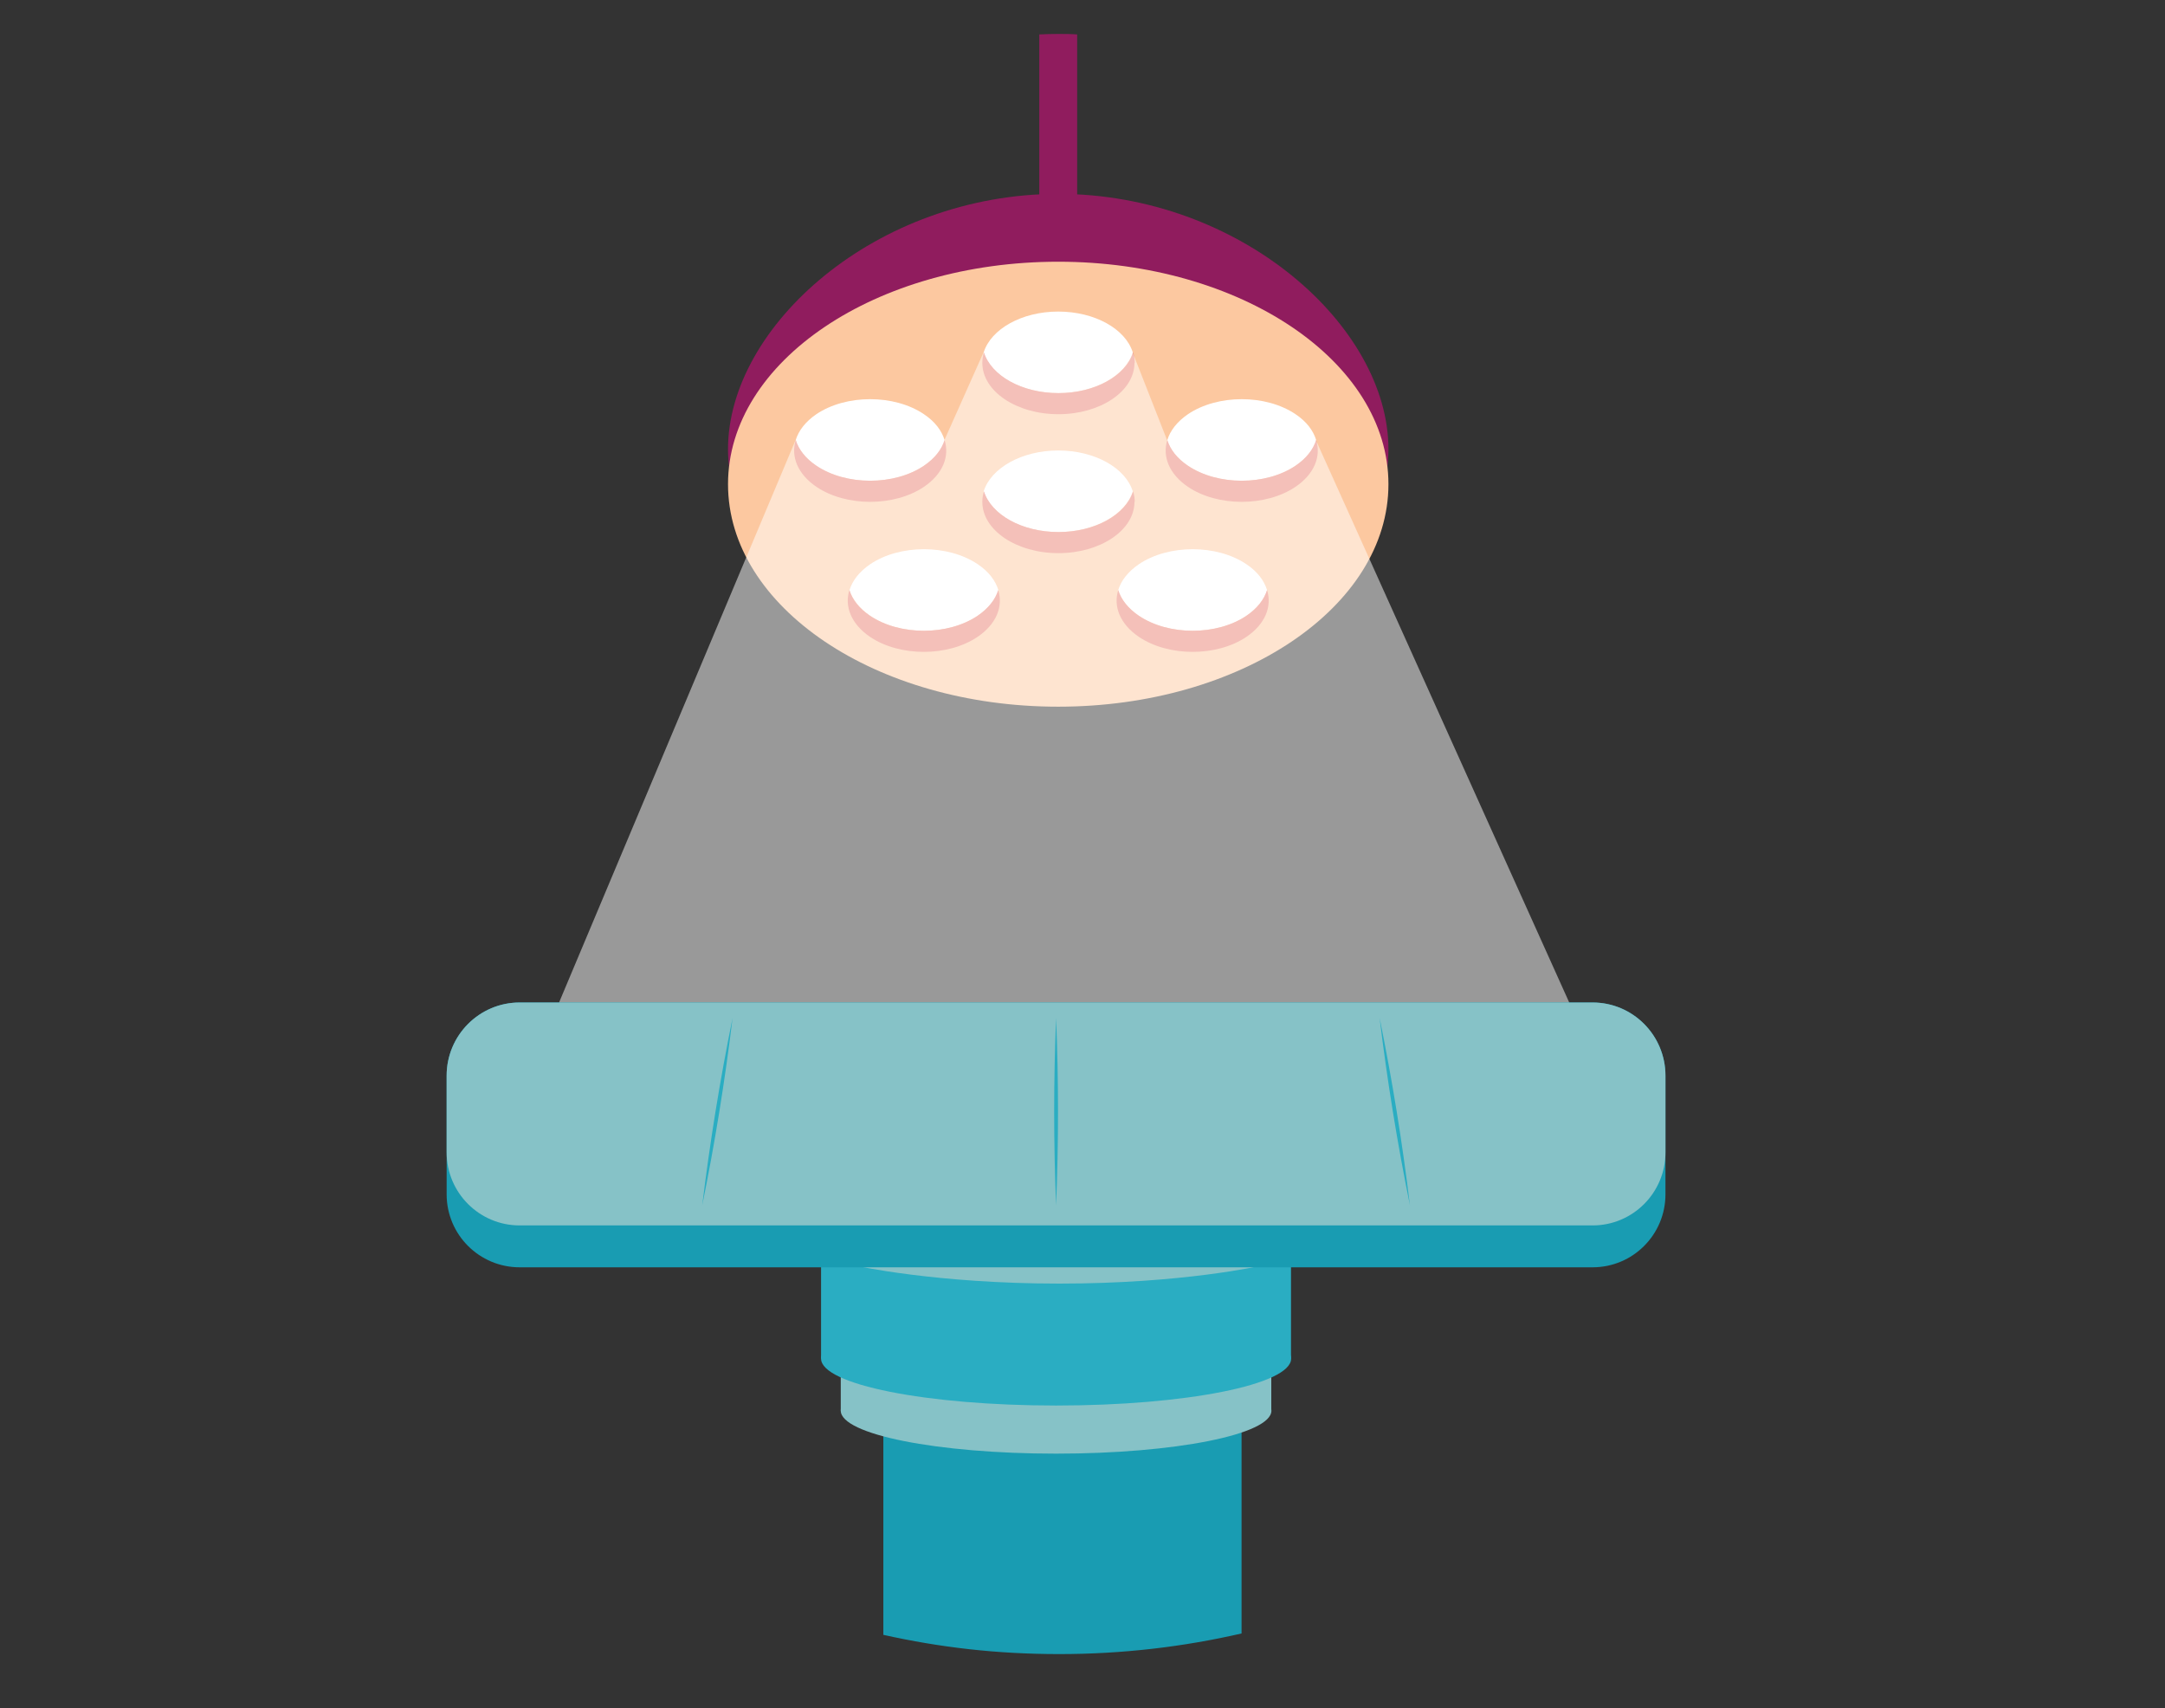 <svg width="90" height="71" viewBox="0 0 90 71" fill="none" xmlns="http://www.w3.org/2000/svg">
<rect x="0" y="0" width="90" height="71" fill="#333333" stroke="none"/>
<path d="M44.778 1.431V9.851H43.203V1.431C43.467 1.418 43.725 1.411 43.99 1.411C44.254 1.411 44.513 1.411 44.777 1.431H44.778Z" fill="#901C5E"/>
<path d="M57.718 18.668C57.718 23.774 51.569 27.916 43.991 27.916C36.413 27.916 30.264 23.776 30.264 18.668C30.264 13.561 36.413 8.059 43.991 8.059C51.569 8.059 57.718 13.562 57.718 18.668Z" fill="#901C5E"/>
<path d="M43.991 29.373C51.572 29.373 57.718 25.233 57.718 20.126C57.718 15.018 51.572 10.878 43.991 10.878C36.41 10.878 30.264 15.018 30.264 20.126C30.264 25.233 36.41 29.373 43.991 29.373Z" fill="#FCC8A0"/>
<path d="M47.09 14.647C46.788 15.613 45.514 16.339 43.991 16.339C42.468 16.339 41.194 15.614 40.892 14.647C41.194 13.682 42.468 12.95 43.991 12.95C45.514 12.95 46.788 13.675 47.09 14.647Z" fill="white"/>
<path d="M47.09 20.422C46.788 21.388 45.514 22.114 43.991 22.114C42.468 22.114 41.194 21.389 40.892 20.422C41.194 19.457 42.468 18.724 43.991 18.724C45.514 18.724 46.788 19.45 47.09 20.422Z" fill="white"/>
<path d="M39.266 18.29C39.146 18.682 38.857 19.053 38.408 19.357C37.173 20.19 35.17 20.19 33.936 19.357C33.489 19.055 33.2 18.682 33.079 18.29C33.199 17.898 33.483 17.527 33.936 17.216C35.172 16.383 37.175 16.383 38.408 17.216C38.862 17.52 39.145 17.892 39.266 18.29Z" fill="white"/>
<path d="M54.713 18.29C54.593 18.682 54.304 19.053 53.856 19.357C52.62 20.19 50.618 20.19 49.384 19.357C48.937 19.055 48.647 18.682 48.526 18.29C48.646 17.898 48.93 17.527 49.384 17.216C50.619 16.383 52.622 16.383 53.856 17.216C54.31 17.52 54.592 17.892 54.713 18.29Z" fill="white"/>
<path d="M41.502 24.526C41.383 24.918 41.093 25.289 40.645 25.593C39.409 26.426 37.407 26.426 36.173 25.593C35.726 25.291 35.436 24.918 35.315 24.526C35.435 24.134 35.719 23.763 36.173 23.452C37.408 22.619 39.411 22.619 40.645 23.452C41.099 23.756 41.381 24.128 41.502 24.526Z" fill="white"/>
<path d="M52.672 24.526C52.553 24.918 52.263 25.289 51.815 25.593C50.579 26.426 48.577 26.426 47.343 25.593C46.896 25.291 46.606 24.918 46.485 24.526C46.605 24.134 46.889 23.763 47.343 23.452C48.578 22.619 50.581 22.619 51.815 23.452C52.269 23.756 52.551 24.128 52.672 24.526Z" fill="white"/>
<path d="M47.16 15.083C47.16 16.264 45.742 17.216 43.998 17.216C42.254 17.216 40.836 16.262 40.836 15.083C40.836 14.931 40.861 14.786 40.905 14.647C41.207 15.613 42.48 16.339 44.004 16.339C45.527 16.339 46.8 15.614 47.103 14.647C47.146 14.786 47.172 14.938 47.172 15.083H47.159H47.16Z" fill="#E88073"/>
<path d="M47.16 20.858C47.16 22.038 45.742 22.991 43.998 22.991C42.254 22.991 40.836 22.038 40.836 20.858C40.836 20.706 40.861 20.561 40.905 20.422C41.207 21.388 42.48 22.114 44.004 22.114C45.527 22.114 46.8 21.389 47.103 20.422C47.146 20.561 47.172 20.713 47.172 20.858H47.159H47.16Z" fill="#E88073"/>
<path d="M38.41 20.234C37.175 21.067 35.172 21.067 33.938 20.234C33.157 19.703 32.867 18.972 33.081 18.29C33.2 18.682 33.484 19.053 33.938 19.357C35.173 20.19 37.176 20.19 38.41 19.357C38.857 19.055 39.147 18.682 39.267 18.29C39.481 18.972 39.192 19.704 38.41 20.234Z" fill="#E88073"/>
<path d="M53.855 20.234C52.62 21.067 50.617 21.067 49.383 20.234C48.602 19.703 48.312 18.972 48.526 18.29C48.646 18.682 48.929 19.053 49.383 19.357C50.619 20.19 52.621 20.19 53.855 19.357C54.302 19.055 54.592 18.682 54.713 18.29C54.926 18.972 54.637 19.704 53.855 20.234Z" fill="#E88073"/>
<path d="M40.639 26.47C39.404 27.303 37.401 27.303 36.167 26.47C35.386 25.938 35.096 25.208 35.31 24.526C35.429 24.918 35.719 25.289 36.167 25.593C37.403 26.426 39.405 26.426 40.639 25.593C41.086 25.289 41.376 24.917 41.496 24.526C41.71 25.208 41.421 25.94 40.639 26.47Z" fill="#E88073"/>
<path d="M51.815 26.47C50.58 27.303 48.577 27.303 47.343 26.47C46.562 25.938 46.272 25.208 46.486 24.526C46.605 24.918 46.895 25.289 47.343 25.593C48.578 26.426 50.581 26.426 51.815 25.593C52.262 25.289 52.551 24.917 52.672 24.526C52.886 25.208 52.596 25.94 51.815 26.47Z" fill="#E88073"/>
<path opacity="0.5" d="M65.245 41.669C61.9 47.11 50.056 46.845 43.202 46.845C36.348 46.845 26.565 47.218 23.24 41.669L33.073 18.29H39.26L40.885 14.647H47.084L48.515 18.29H54.701L65.234 41.669H65.246H65.245Z" fill="white"/>
<path d="M60.653 46.844H62.531C63.589 46.844 64.447 47.703 64.447 48.762H58.739C58.739 47.703 59.597 46.844 60.655 46.844H60.653Z" fill="white"/>
<path d="M51.612 57.202V67.894C49.174 68.455 46.636 68.751 44.035 68.751C41.433 68.751 39.076 68.475 36.721 67.951V57.202H51.612Z" fill="#199CB2"/>
<path d="M52.848 54.519H34.951V58.634H52.848V54.519Z" fill="#86C2C7"/>
<path d="M43.902 60.42C48.846 60.42 52.853 59.621 52.853 58.634C52.853 57.647 48.845 56.848 43.902 56.848C38.959 56.848 34.951 57.647 34.951 58.634C34.951 59.621 38.959 60.42 43.902 60.42Z" fill="#86C2C7"/>
<path d="M53.667 51.977H34.132V56.47H53.667V51.977Z" fill="#2AADC2"/>
<path d="M43.902 58.42C49.298 58.42 53.673 57.548 53.673 56.47C53.673 55.392 49.298 54.52 43.902 54.52C38.507 54.52 34.132 55.393 34.132 56.47C34.132 57.546 38.507 58.42 43.902 58.42Z" fill="#2AADC2"/>
<path d="M35.568 52.608H52.419C52.419 52.608 49.194 53.352 44.04 53.352C38.886 53.352 35.574 52.608 35.574 52.608H35.568Z" fill="#86C2C7"/>
<path d="M69.234 44.711V49.639C69.234 51.319 67.879 52.675 66.204 52.675H21.603C19.927 52.675 18.567 51.319 18.567 49.639V44.711C18.567 43.031 19.927 41.668 21.603 41.668H66.204C67.879 41.668 69.234 43.031 69.234 44.711Z" fill="#199CB2"/>
<path d="M69.234 44.711V47.897C69.234 49.576 67.879 50.934 66.204 50.934H21.603C19.927 50.934 18.567 49.576 18.567 47.897V44.711C18.567 43.031 19.927 41.668 21.603 41.668H66.204C67.879 41.668 69.234 43.031 69.234 44.711Z" fill="#86C2C7"/>
<path d="M43.902 42.313C44.009 44.906 44.009 47.502 43.902 50.096C43.796 47.502 43.796 44.907 43.902 42.313Z" fill="#2AADC2"/>
<path d="M57.352 42.313C57.875 44.888 58.297 47.482 58.611 50.096C58.089 47.521 57.667 44.926 57.352 42.313Z" fill="#2AADC2"/>
<path d="M30.453 42.313C30.138 44.926 29.716 47.52 29.193 50.096C29.508 47.482 29.93 44.889 30.453 42.313Z" fill="#2AADC2"/>
</svg>
